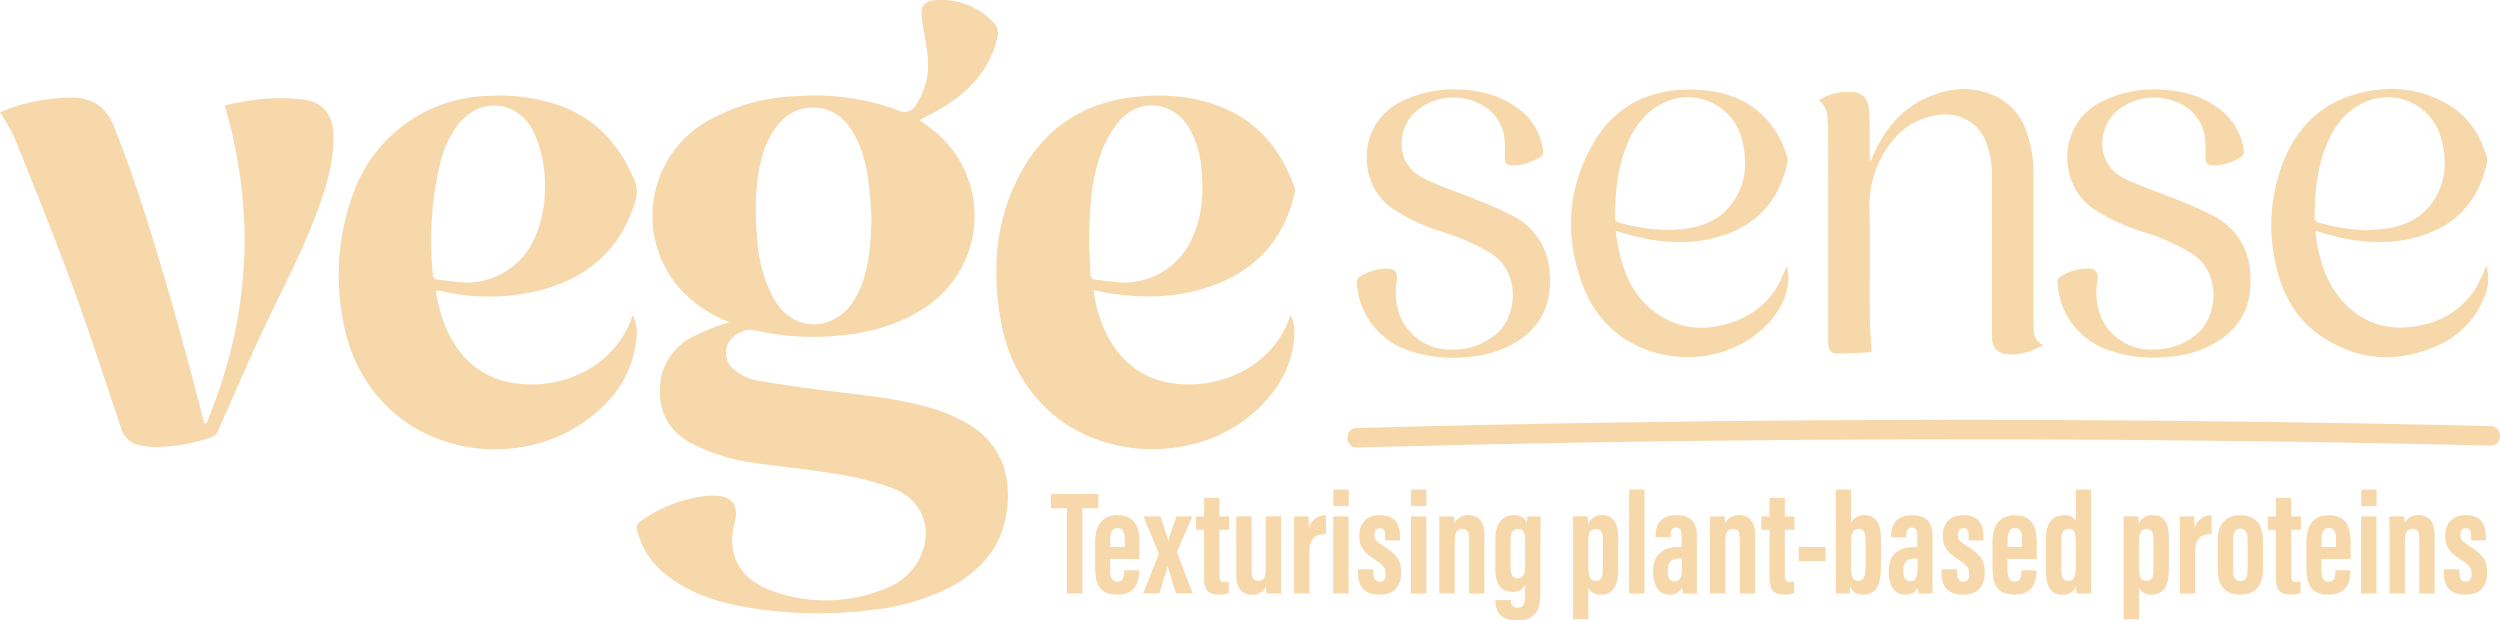 <svg xmlns="http://www.w3.org/2000/svg" width="547.269" height="135.819" viewBox="0 0 547.269 135.819"><g transform="translate(0 0)"><path d="M44.764,92.683c-.105-.338-.224-.672-.311-1.014-4.318-16.8-8.951-33.519-14.384-50-1.558-4.72-3.308-9.385-5.127-14.014-1.681-4.277-4.848-6.415-9.577-6.3A43.593,43.593,0,0,0,4.281,23c-1.544.452-3.029,1.11-4.281,1.581a45.506,45.506,0,0,1,3.2,5.6c4.309,10.765,8.677,21.512,12.67,32.391C19.647,72.853,23,83.289,26.5,93.67a5.306,5.306,0,0,0,3.971,3.77,16.89,16.89,0,0,0,3.395.4,37.042,37.042,0,0,0,12.752-2.28,2.1,2.1,0,0,0,1.019-1.1c3.308-7.365,6.47-14.8,9.9-22.115,4.423-9.422,9.394-18.592,12.762-28.48,1.6-4.688,2.856-9.454,2.678-14.466-.155-4.386-2.344-7.1-6.717-7.649a45.707,45.707,0,0,0-9.152-.064,79.933,79.933,0,0,0-7.927,1.362c7,23.933,5.46,47.007-3.984,69.6-.146.014-.288.027-.434.037M238.391,53.119c.064,1.375.228,4.016.292,6.666.023.992.434,1.366,1.366,1.448,1.32.114,2.627.329,3.948.466a16.217,16.217,0,0,0,16.723-9.038c2.508-5.058,2.81-10.431,2.262-15.919a21.164,21.164,0,0,0-2.6-8.585c-3.4-5.917-10.674-6.9-15.215-1.832a22.023,22.023,0,0,0-3.875,6.529c-2.413,6.077-2.769,12.529-2.892,20.264m.973,10.395c1.43,10.134,6.735,18.368,16.28,20.2,10.038,1.933,22.914-2.668,26.862-14.786,1.142,2.371.928,4.72.521,7.032-1.037,5.885-4.2,10.518-8.627,14.4-12.565,11-33.464,10.536-45.436-1.055A34.252,34.252,0,0,1,219.137,70.4c-2.084-11.318-1.261-22.357,4.322-32.628,5.382-9.91,13.895-15.407,25.117-16.577,6.872-.717,13.616-.133,20,2.755,7.566,3.418,12.1,9.495,14.8,17.111a2.947,2.947,0,0,1-.023,1.6c-2.4,9.55-8.142,16.184-17.4,19.661-8.069,3.034-16.348,3.134-24.724,1.558-.58-.11-1.156-.233-1.873-.379M119.287,40.979a27.632,27.632,0,0,0-2.413-12c-3.477-7.091-11.839-7.923-16.645-1.654a22.393,22.393,0,0,0-3.806,8.133,73.452,73.452,0,0,0-1.681,24.486,1.191,1.191,0,0,0,1.247,1.27c1.362.137,2.719.352,4.08.489a16.247,16.247,0,0,0,17.162-10.061,26.969,26.969,0,0,0,2.056-10.66M95.4,63.7c1.681,10.87,7.384,18.6,16.91,20.123,11.007,1.759,22.663-3.843,26.2-14.868a8.887,8.887,0,0,1,.809,5.245,23.473,23.473,0,0,1-7.356,14.767c-13.406,13.127-36.37,12.373-48.817-1.636A34.792,34.792,0,0,1,75.057,69.9a51.753,51.753,0,0,1,2.349-27.78,32.244,32.244,0,0,1,29.9-21.16,40.572,40.572,0,0,1,15.636,2.262c7.777,2.984,12.807,8.654,15.933,16.234a6.389,6.389,0,0,1,.192,4.6c-3.29,10.838-10.774,17.057-21.548,19.656a46.536,46.536,0,0,1-20.666.069c-.356-.073-.717-.133-1.083-.183-.078-.014-.169.046-.361.1M190.8,47.622c-.169-2-.315-4.83-.663-7.64-.535-4.29-1.572-8.448-4.108-12.067a9.61,9.61,0,0,0-15.544-.818,17.828,17.828,0,0,0-3.632,7.142c-1.654,5.908-1.608,11.925-1.1,17.961a31.2,31.2,0,0,0,3.733,13.342c3,5.159,8.421,6.9,13.342,4.185,3-1.654,4.674-4.418,5.839-7.525,1.663-4.437,1.946-9.083,2.134-14.58M159.7,70.514a29.006,29.006,0,0,1-10.144-6.566,23.979,23.979,0,0,1,5.41-37.522,42.53,42.53,0,0,1,19.5-5.392,52.283,52.283,0,0,1,21.589,2.911c.215.082.429.151.644.233a2.855,2.855,0,0,0,3.738-1.106,16.118,16.118,0,0,0,2.54-11.51c-.27-2.4-.763-4.779-1.142-7.169-.5-3.157.452-4.373,3.66-4.4a15.545,15.545,0,0,1,11.944,4.88,3.32,3.32,0,0,1,.891,3.345C216.861,14.679,212.84,19.248,207.5,22.8c-1.969,1.307-4.117,2.344-6.177,3.5,1.343,1.023,2.8,1.988,4.08,3.13a23.984,23.984,0,0,1-3.016,37.951c-6.177,4.053-13.091,5.739-20.351,6.2a57.707,57.707,0,0,1-17.166-1.352c-1.622-.388-4.386,1.023-5.337,2.664a4.818,4.818,0,0,0,.6,5.492,11.3,11.3,0,0,0,6.612,3.061c5.085.868,10.2,1.581,15.325,2.2,6.854.822,13.726,1.49,20.415,3.3a35.031,35.031,0,0,1,10.07,4.231c6.246,4.057,8.54,10.006,8.01,17.2-.621,8.435-5.232,14.2-12.469,18.094a48.322,48.322,0,0,1-17.546,5.058,93.118,93.118,0,0,1-27.73-.726c-6.127-1.124-11.971-3.02-16.947-6.959a17.619,17.619,0,0,1-6.369-9.664,1.644,1.644,0,0,1,.713-2.061,30.166,30.166,0,0,1,14.822-5.611c.183-.018.366-.018.548-.023,4.5-.155,6.342,1.832,5.2,6.15-1.924,7.26,1.85,12.387,7.982,14.6a34.09,34.09,0,0,0,25.427-.567,13.443,13.443,0,0,0,7.137-6.538c3.07-6.283.695-12.753-5.912-15.252a63.1,63.1,0,0,0-11.629-3.038c-6.255-1.065-12.6-1.6-18.88-2.572a41.5,41.5,0,0,1-13.424-4.153c-4.61-2.472-7.073-6.264-7.027-11.51a12.946,12.946,0,0,1,7.091-11.857A60,60,0,0,1,158.1,71c.411-.169.85-.265,1.595-.5" transform="translate(0 0.012)" fill="#f6d8aa"></path><path d="M918.433,95.406c-.041-.676-.05-1.357-.05-2.038q0-15.77,0-31.536a27.67,27.67,0,0,0-1.521-9.8,13.078,13.078,0,0,0-6.411-7.608c-5.433-2.664-10.87-2.088-16.138.466-5.122,2.481-8.467,6.694-10.792,11.784-.274.594-.539,1.193-.8,1.791a2.224,2.224,0,0,1-.2-1.092c-.014-3,.037-6.008-.055-9.01-.128-4.057-1.54-5.3-5.574-5.031a10.689,10.689,0,0,0-5.506,1.819,4.693,4.693,0,0,1,1.892,3.783,27.734,27.734,0,0,1,.151,2.888q.014,23.118.009,46.231c0,1.869.535,2.522,2.394,2.518,2.426-.009,4.848-.2,7.114-.3-.151-2.906-.388-5.57-.407-8.238-.055-7.868.078-15.736-.059-23.6a21.909,21.909,0,0,1,3.048-11.551c2.7-4.706,6.58-7.864,12.168-8.535a9.414,9.414,0,0,1,10.39,6.164,21.158,21.158,0,0,1,1.2,7.9c.027,7.082.009,14.16.009,21.242,0,4.437-.018,8.869.009,13.3.014,2.271,1.033,3.482,3.276,3.751,2.824.338,5.355-.667,8-1.928a3.487,3.487,0,0,1-2.138-3.381" transform="translate(-473.233 -23.176)" fill="#f6d8aa"></path><path d="M1100.1,55.3c1.508-3.847,3.692-7.2,7.448-9.239a12.17,12.17,0,0,1,17.9,7.658c1.362,5.149.877,10.1-2.531,14.42-2.463,3.116-5.917,4.519-9.75,5.067-1.38.2-2.778.238-4.172.352a44.2,44.2,0,0,1-10.477-1.691c-.526-.151-.85-.324-.85-.987,0-5.323.471-10.573,2.431-15.576m35.141,26.017a44.162,44.162,0,0,1-2.152,4.683,17.964,17.964,0,0,1-11.706,8.238c-5.83,1.384-11.268.525-15.919-3.5-4.057-3.5-6.018-8.174-7.082-13.287-.251-1.2-.365-2.431-.548-3.674a2.557,2.557,0,0,1,.4,0c.79.233,1.572.489,2.367.7,5.876,1.608,11.825,2.275,17.843.969,9.143-1.988,14.918-7.461,16.952-16.682a1.977,1.977,0,0,0,.032-.937c-1.375-4.839-3.852-8.969-8.238-11.619-6.612-4-13.758-4.487-21.023-2.3-8.183,2.463-13.191,8.3-15.919,16.17a38.018,38.018,0,0,0-.864,21.877c1.435,5.862,4.286,10.975,9.312,14.493,7.923,5.542,16.508,6.374,25.368,2.545a19.121,19.121,0,0,0,10.71-10.738,9.945,9.945,0,0,0,.471-6.95" transform="translate(-590.975 -23.149)" fill="#f6d8aa"></path><path d="M764.737,55.449c1.508-3.843,3.7-7.2,7.452-9.234a12.17,12.17,0,0,1,17.9,7.672c1.362,5.149.873,10.1-2.54,14.42-2.463,3.116-5.922,4.51-9.755,5.063-1.307.187-2.636.228-3.345.288a42.276,42.276,0,0,1-11.3-1.631c-.535-.155-.841-.338-.841-1,0-5.318.471-10.568,2.435-15.576m33.807,29.211a17.338,17.338,0,0,1-9.778,8.86c-4.967,1.942-10.043,2.243-14.909-.183-7.923-3.952-10.322-11.245-11.446-19.519,1.115.329,1.965.6,2.824.836,5.839,1.59,11.752,2.262,17.737.982,9.2-1.965,15.01-7.439,17.052-16.709a2.037,2.037,0,0,0,.032-.937,20.329,20.329,0,0,0-5.218-9.225c-3.92-3.888-8.823-5.483-14.187-5.789-10.23-.585-18.414,3.162-23.431,12.241-5.57,10.08-5.912,20.753-1.654,31.363,6.7,16.7,28.251,19.1,39.34,8.43,3.038-2.924,5.122-6.337,5.35-10.655a18.381,18.381,0,0,0-.265-2.81,26.424,26.424,0,0,0-1.453,3.121" transform="translate(-408.764 -23.304)" fill="#f6d8aa"></path><path d="M1019.971,70.534a80.767,80.767,0,0,0-8.019-3.573c-3.8-1.567-7.736-2.819-11.427-4.6-7.146-3.445-5.9-12.483-.58-15.709a12.588,12.588,0,0,1,11.121-1.348,9.826,9.826,0,0,1,6.9,7.544,24.985,24.985,0,0,1,.16,4.688c.014,1.416.526,1.992,1.942,1.928a11.472,11.472,0,0,0,5.844-1.919,1.3,1.3,0,0,0,.594-1.458,13.283,13.283,0,0,0-4.967-8.727c-4.222-3.4-9.193-4.45-14.2-4.569a26.336,26.336,0,0,0-11.976,2.7c-9.933,5.131-9.294,18.14-2.006,23.266a43.076,43.076,0,0,0,11.423,5.341,44.835,44.835,0,0,1,10.358,4.615c6.383,4.121,5.716,13.155,1.691,17.107a14.343,14.343,0,0,1-9.933,3.929,11.913,11.913,0,0,1-11.487-6.826,14.331,14.331,0,0,1-.9-8.3c.256-1.819-.484-2.632-2.317-2.614a11.362,11.362,0,0,0-6.05,1.951,1.229,1.229,0,0,0-.393.973,16.491,16.491,0,0,0,11.6,15.087,30.316,30.316,0,0,0,13.675,1.215,22.8,22.8,0,0,0,10.952-4.053c4.683-3.468,6.369-8.238,5.99-13.913a14.8,14.8,0,0,0-8.005-12.748" transform="translate(-535.349 -23.233)" fill="#f6d8aa"></path><path d="M684.182,70.485a83.082,83.082,0,0,0-7.927-3.518c-3.829-1.581-7.8-2.842-11.514-4.661-7.046-3.445-5.647-12.3-.813-15.4A12.574,12.574,0,0,1,676.3,45.67a9.567,9.567,0,0,1,5.995,7.206,25.486,25.486,0,0,1,.155,4.583c.009,1.54.512,2.106,2.061,2.02a11.772,11.772,0,0,0,5.561-1.8,1.475,1.475,0,0,0,.749-1.7,13.344,13.344,0,0,0-4.884-8.549c-4.2-3.418-9.175-4.5-14.251-4.624a26.578,26.578,0,0,0-11.912,2.659c-10.016,5.1-9.4,18.172-2.079,23.321a42.77,42.77,0,0,0,11.322,5.3,44.911,44.911,0,0,1,10.459,4.647c6.356,4.117,5.693,13.077,1.741,17.034a14.267,14.267,0,0,1-10.011,4,11.914,11.914,0,0,1-11.478-6.84,14.365,14.365,0,0,1-.886-8.3c.256-1.814-.494-2.623-2.335-2.6A11.344,11.344,0,0,0,650.462,84a1.268,1.268,0,0,0-.384.982,16.516,16.516,0,0,0,11.72,15.11,30.242,30.242,0,0,0,13.465,1.188A22.824,22.824,0,0,0,686.321,97.2c4.679-3.468,6.36-8.247,5.976-13.918a14.83,14.83,0,0,0-8.11-12.8" transform="translate(-353.047 -23.244)" fill="#f6d8aa"></path><path d="M647.617,207.179q48.531-1.316,97.076-1.663,48.312-.35,96.628.26,27.244.343,54.478.987c2.746.064,2.746-4.2,0-4.268q-48.538-1.151-97.094-1.339-48.312-.185-96.624.585-27.237.432-54.469,1.174c-2.742.073-2.751,4.341,0,4.268" transform="translate(-350.59 -109.22)" fill="#f6d8aa"></path><g transform="translate(230.07 107.189)"><path d="M507.025,239.766h-3.5V236.65H513.9v3.116h-3.514v18.651h-3.358Z" transform="translate(-503.53 -235.704)" fill="#f6d8aa"></path><path d="M527.971,256.391v2.476c0,1.3.3,2.495,1.576,2.495,1.339,0,1.5-1.2,1.5-2.408v-.082h3.271v.078c0,1.768-.379,5.241-4.7,5.241s-4.926-2.659-4.926-6.072v-5.529c0-2.307.727-5.789,4.907-5.789,3.6,0,4.775,2.431,4.775,5.766v3.82h-6.411Zm3.2-2.627v-1.727c0-1.558-.361-2.4-1.563-2.4-1.083,0-1.6.768-1.6,2.408v1.723Z" transform="translate(-515.027 -241.217)" fill="#f6d8aa"></path><path d="M551.456,247.38c.845,2.5,1.494,4.373,1.736,5.232h.032c.338-1.193,1.023-2.961,1.777-5.232h3.482l-3.427,7.8,3.486,9.065h-3.628c-1.074-3.093-1.595-5.136-1.832-5.885h-.032c-.274.873-.932,3.084-1.814,5.885H547.7l3.441-8.672-3.367-8.192h3.683Z" transform="translate(-527.518 -241.531)" fill="#f6d8aa"></path><path d="M572.97,242.568h1.791V238.52h3.354v4.048h2.115v2.943h-2.115v9.974c0,.8.11,1.435,1.129,1.435a3.686,3.686,0,0,0,.914-.1v2.531a5.157,5.157,0,0,1-2.047.334c-2.106,0-3.349-.681-3.349-3.6V245.515H572.97v-2.943Z" transform="translate(-541.242 -236.72)" fill="#f6d8aa"></path><path d="M602.1,259.308c0,2.481,0,4.039.032,4.926h-3.208a12.659,12.659,0,0,1-.123-1.6,2.981,2.981,0,0,1-3.148,1.86c-1.572,0-3.354-.754-3.354-4.391V247.365h3.358v11.866c0,1.549.448,2.253,1.453,2.253,1.1,0,1.627-.69,1.627-2.883V247.36H602.1V259.3Z" transform="translate(-551.74 -241.521)" fill="#f6d8aa"></path><path d="M619.952,252.8c0-2.8.027-3.993-.032-5.716h3.18c.032.324.1,1.823.1,2.732a3.652,3.652,0,0,1,3.719-2.984v4.14c-1.924,0-3.605.493-3.605,3.948v9.033h-3.358V252.8Z" transform="translate(-566.74 -241.233)" fill="#f6d8aa"></path><path d="M638.75,240.429h3.358V257.3H638.75V240.429Zm.027-5.849h3.358v3.587h-3.358Z" transform="translate(-576.966 -234.58)" fill="#f6d8aa"></path><path d="M654.01,258.663v.772c0,1.042.292,1.942,1.366,1.942.914,0,1.3-.553,1.3-1.677s-.306-1.841-2.349-3.157c-2.321-1.49-3.436-2.714-3.436-5.127,0-2.851,1.531-4.6,4.469-4.6,3.189,0,4.455,1.759,4.455,4.848v.676h-3.244V251.3c0-1.174-.393-1.654-1.193-1.654s-1.156.6-1.156,1.494c0,.946.315,1.375,1.851,2.353,2.952,1.878,3.993,3.07,3.993,5.835,0,3.23-1.622,4.88-4.788,4.88-3.792,0-4.661-2.38-4.661-4.788v-.749h3.39Z" transform="translate(-583.412 -241.227)" fill="#f6d8aa"></path><path d="M675.98,240.429h3.358V257.3H675.98V240.429Zm.027-5.849h3.358v3.587h-3.358Z" transform="translate(-597.185 -234.58)" fill="#f6d8aa"></path><path d="M689.562,252.275c0-3.427,0-4.437-.032-5.2h3.208a11.745,11.745,0,0,1,.123,1.535,3.181,3.181,0,0,1,3.107-1.8c2.052,0,3.463,1.243,3.463,4.432v12.7h-3.358V251.877c0-1.522-.525-2.056-1.448-2.056-1.2,0-1.7.635-1.7,2.924V263.94h-3.358V252.275Z" transform="translate(-604.544 -241.222)" fill="#f6d8aa"></path><path d="M726.288,263c0,3.738-.361,6.854-5.163,6.854-4.016,0-4.693-2.518-4.693-4.391v-.069H719.8v.073a1.468,1.468,0,0,0,1.512,1.613c1.343,0,1.627-1.069,1.627-3.194v-1.841a2.82,2.82,0,0,1-2.778,1.549c-3.075,0-3.747-2.39-3.747-5.286v-6.369c0-2.294.864-5.127,4.1-5.127,1.773,0,2.5.827,2.783,1.75a8.821,8.821,0,0,1,.155-1.485h2.906c-.032,1.042-.064,2.435-.064,4.213Zm-6.52-10.856v5.922c0,1.713.4,2.577,1.49,2.577,1.43,0,1.677-1.129,1.677-3.194V252.5c0-1.435-.146-2.687-1.5-2.687-1.074,0-1.663.69-1.663,2.321Z" transform="translate(-619.142 -241.222)" fill="#f6d8aa"></path><path d="M756.96,262.746v6.84H753.6V251.9c0-2.275,0-3.82-.032-4.839h3.208a11.22,11.22,0,0,1,.123,1.659A3.156,3.156,0,0,1,760,246.8c2.358,0,3.486,1.659,3.486,4.948v6.909c0,3.884-1.279,5.529-3.847,5.529a2.869,2.869,0,0,1-2.682-1.448Zm3.166-4.048V252.05c0-1.535-.489-2.239-1.462-2.239-1.092,0-1.709.676-1.709,2.623v5.844c0,1.723.315,2.9,1.576,2.9s1.595-.96,1.595-2.486Z" transform="translate(-639.323 -241.216)" fill="#f6d8aa"></path><path d="M780.53,257.3V234.58h3.358V257.3Z" transform="translate(-653.965 -234.58)" fill="#f6d8aa"></path><path d="M801.579,260.491c0,1.06,0,2.81.064,3.454h-3.066c-.069-.315-.187-1-.215-1.238a2.893,2.893,0,0,1-2.783,1.5c-2.536,0-3.559-2.349-3.559-4.894v-.292c0-4.153,2.8-5.259,5.839-5.259h.388v-2.152c0-1.32-.16-2.065-1.179-2.065s-1.225.777-1.225,1.823v.274h-3.3v-.219c0-2.44.937-4.6,4.642-4.6,3.253,0,4.4,1.8,4.4,4.519v9.152Zm-3.271-4.194h-.557c-1.531,0-2.54.58-2.54,2.682v.265c0,1.188.429,2.038,1.48,2.038,1.124,0,1.622-.777,1.622-3.052V256.3Z" transform="translate(-660.205 -241.227)" fill="#f6d8aa"></path><path d="M819.222,252.275c0-3.427,0-4.437-.032-5.2H822.4a11.757,11.757,0,0,1,.123,1.535,3.181,3.181,0,0,1,3.107-1.8c2.052,0,3.463,1.243,3.463,4.432v12.7h-3.358V251.877c0-1.522-.525-2.056-1.448-2.056-1.2,0-1.7.635-1.7,2.924V263.94h-3.358V252.275Z" transform="translate(-674.96 -241.222)" fill="#f6d8aa"></path><path d="M843.84,242.568h1.791V238.52h3.354v4.048H851.1v2.943h-2.116v9.974c0,.8.11,1.435,1.129,1.435a3.686,3.686,0,0,0,.914-.1v2.531a5.157,5.157,0,0,1-2.047.334c-2.106,0-3.349-.681-3.349-3.6V245.515H843.84v-2.943Z" transform="translate(-688.347 -236.72)" fill="#f6d8aa"></path><path d="M867.655,262.05v3.066H861.77V262.05Z" transform="translate(-698.085 -249.499)" fill="#f6d8aa"></path><path d="M879.477,234.58h3.358v7.279a3.183,3.183,0,0,1,2.988-1.691c2.509,0,3.537,2.056,3.537,5.1v5.83c0,3.847-.663,6.452-3.948,6.452a2.744,2.744,0,0,1-2.792-1.745,14.228,14.228,0,0,1-.123,1.494H879.44c.059-1.147.032-2.641.032-4.345V234.58ZM886,251.719V245.8c0-1.59-.251-2.627-1.471-2.627-1.353,0-1.7,1.078-1.7,3.007v5.593c0,1.873.461,2.764,1.6,2.764,1.014,0,1.567-.864,1.567-2.819Z" transform="translate(-707.681 -234.58)" fill="#f6d8aa"></path><path d="M914.479,260.491c0,1.06,0,2.81.064,3.454h-3.066c-.069-.315-.187-1-.215-1.238a2.893,2.893,0,0,1-2.783,1.5c-2.536,0-3.559-2.349-3.559-4.894v-.292c0-4.153,2.8-5.259,5.839-5.259h.388v-2.152c0-1.32-.16-2.065-1.179-2.065s-1.225.777-1.225,1.823v.274h-3.3v-.219c0-2.44.937-4.6,4.642-4.6,3.253,0,4.4,1.8,4.4,4.519v9.152Zm-3.272-4.194h-.557c-1.531,0-2.541.58-2.541,2.682v.265c0,1.188.43,2.038,1.48,2.038,1.124,0,1.622-.777,1.622-3.052V256.3Z" transform="translate(-721.519 -241.227)" fill="#f6d8aa"></path><path d="M933.58,258.663v.772c0,1.042.292,1.942,1.366,1.942.914,0,1.3-.553,1.3-1.677s-.306-1.841-2.349-3.157c-2.321-1.49-3.436-2.714-3.436-5.127,0-2.851,1.531-4.6,4.469-4.6,3.189,0,4.455,1.759,4.455,4.848v.676h-3.244V251.3c0-1.174-.393-1.654-1.193-1.654s-1.156.6-1.156,1.494c0,.946.315,1.375,1.851,2.353,2.952,1.878,3.993,3.07,3.993,5.835,0,3.23-1.622,4.88-4.788,4.88-3.792,0-4.661-2.38-4.661-4.788v-.749h3.39Z" transform="translate(-735.243 -241.227)" fill="#f6d8aa"></path><path d="M957.891,256.391v2.476c0,1.3.3,2.495,1.576,2.495,1.339,0,1.5-1.2,1.5-2.408v-.082h3.271v.078c0,1.768-.379,5.241-4.7,5.241s-4.926-2.659-4.926-6.072v-5.529c0-2.307.727-5.789,4.907-5.789,3.6,0,4.775,2.431,4.775,5.766v3.82h-6.411Zm3.194-2.627v-1.727c0-1.558-.361-2.4-1.563-2.4-1.083,0-1.6.768-1.6,2.408v1.723Z" transform="translate(-748.51 -241.217)" fill="#f6d8aa"></path><path d="M990.1,234.58v18.039c0,2.568,0,3.76.032,4.679h-3.208c-.059-.425-.123-1.339-.123-1.6a2.98,2.98,0,0,1-2.975,1.864c-3.029,0-3.614-2.417-3.614-5.684v-6.6c0-2.933,1.119-5.1,3.87-5.1a2.861,2.861,0,0,1,2.655,1.188v-6.776h3.358Zm-6.52,10.893v6.666c0,1.558.37,2.4,1.526,2.4,1.371,0,1.64-1.229,1.64-3.157v-5.191c0-1.823-.169-3.025-1.6-3.025-1.165,0-1.567.886-1.567,2.3Z" transform="translate(-762.408 -234.58)" fill="#f6d8aa"></path><path d="M1020.78,262.746v6.84h-3.358V251.9c0-2.275,0-3.82-.032-4.839h3.208a11.22,11.22,0,0,1,.123,1.659,3.156,3.156,0,0,1,3.1-1.924c2.358,0,3.486,1.659,3.486,4.948v6.909c0,3.884-1.279,5.529-3.847,5.529a2.869,2.869,0,0,1-2.682-1.448Zm3.166-4.048V252.05c0-1.535-.489-2.239-1.462-2.239-1.092,0-1.709.676-1.709,2.623v5.844c0,1.723.315,2.9,1.576,2.9s1.595-.96,1.595-2.486Z" transform="translate(-782.6 -241.216)" fill="#f6d8aa"></path><path d="M1044.3,252.8c0-2.8.027-3.993-.032-5.716h3.18c.032.324.1,1.823.1,2.732a3.652,3.652,0,0,1,3.719-2.984v4.14c-1.924,0-3.605.493-3.605,3.948v9.033H1044.3Z" transform="translate(-797.198 -241.233)" fill="#f6d8aa"></path><path d="M1072.413,252.252v6.484c0,3.614-1.8,5.465-4.976,5.465s-4.907-1.9-4.907-5.446V252.11c0-3.651,2.074-5.3,5.008-5.3s4.88,1.873,4.88,5.442Zm-6.525-.2v6.813c0,1.362.411,2.353,1.608,2.353,1.124,0,1.554-.832,1.554-2.413v-6.785c0-1.3-.347-2.248-1.581-2.248-1.1,0-1.581.781-1.581,2.275Z" transform="translate(-807.114 -241.222)" fill="#f6d8aa"></path><path d="M1086.47,242.568h1.791V238.52h3.354v4.048h2.115v2.943h-2.115v9.974c0,.8.11,1.435,1.129,1.435a3.686,3.686,0,0,0,.914-.1v2.531a5.157,5.157,0,0,1-2.047.334c-2.106,0-3.349-.681-3.349-3.6V245.515h-1.791v-2.943Z" transform="translate(-820.116 -236.72)" fill="#f6d8aa"></path><path d="M1108.3,256.391v2.476c0,1.3.3,2.495,1.576,2.495,1.339,0,1.5-1.2,1.5-2.408v-.082h3.271v.078c0,1.768-.379,5.241-4.7,5.241s-4.926-2.659-4.926-6.072v-5.529c0-2.307.726-5.789,4.907-5.789,3.6,0,4.775,2.431,4.775,5.766v3.82H1108.3Zm3.2-2.627v-1.727c0-1.558-.361-2.4-1.563-2.4-1.083,0-1.6.768-1.6,2.408v1.723Z" transform="translate(-830.195 -241.217)" fill="#f6d8aa"></path><path d="M1131.21,240.429h3.358V257.3h-3.358V240.429Zm.027-5.849h3.358v3.587h-3.358Z" transform="translate(-844.413 -234.58)" fill="#f6d8aa"></path><path d="M1144.792,252.275c0-3.427,0-4.437-.032-5.2h3.208a11.734,11.734,0,0,1,.123,1.535,3.181,3.181,0,0,1,3.107-1.8c2.052,0,3.463,1.243,3.463,4.432v12.7H1151.3V251.877c0-1.522-.525-2.056-1.448-2.056-1.2,0-1.7.635-1.7,2.924V263.94h-3.358V252.275Z" transform="translate(-851.772 -241.222)" fill="#f6d8aa"></path><path d="M1174.28,258.663v.772c0,1.042.292,1.942,1.366,1.942.914,0,1.3-.553,1.3-1.677s-.306-1.841-2.349-3.157c-2.321-1.49-3.436-2.714-3.436-5.127,0-2.851,1.531-4.6,4.469-4.6,3.189,0,4.455,1.759,4.455,4.848v.676h-3.244V251.3c0-1.174-.393-1.654-1.193-1.654s-1.156.6-1.156,1.494c0,.946.315,1.375,1.851,2.353,2.952,1.878,3.993,3.07,3.993,5.835,0,3.23-1.622,4.88-4.789,4.88-3.792,0-4.66-2.38-4.66-4.788v-.749h3.39Z" transform="translate(-865.963 -241.227)" fill="#f6d8aa"></path></g></g></svg>